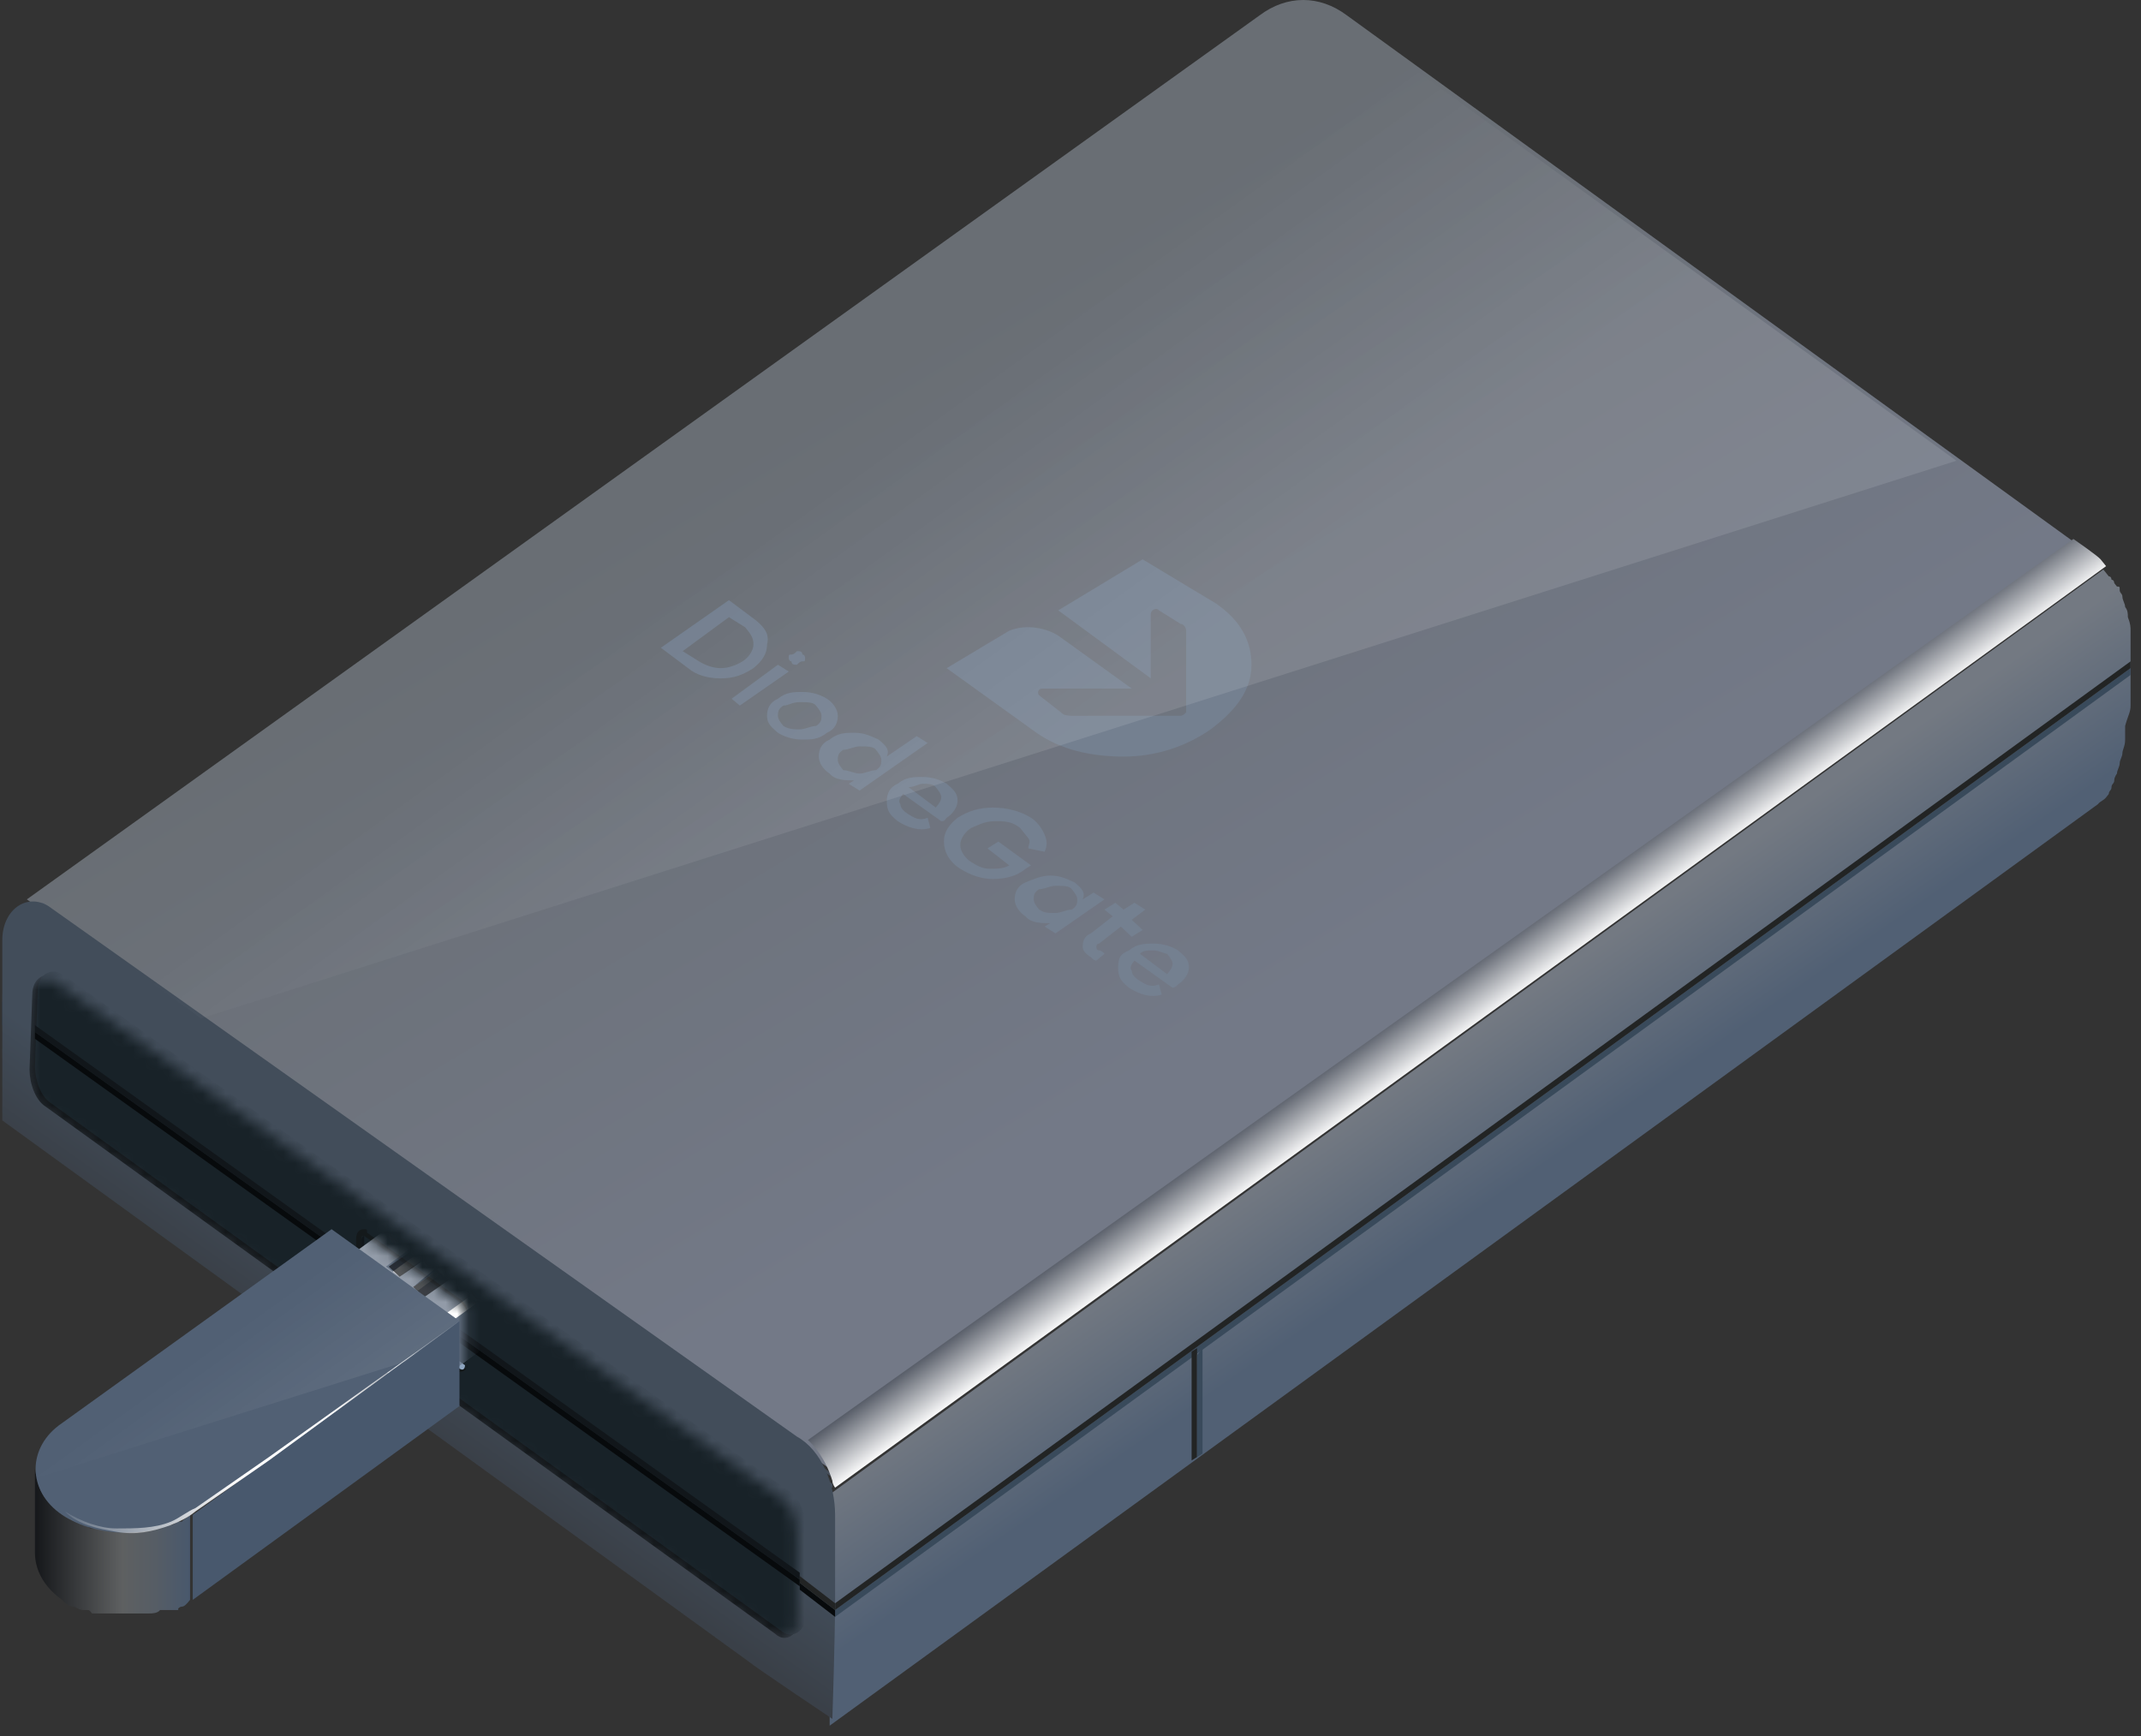 <svg width="185" height="150" viewBox="0 0 185 150" fill="none" xmlns="http://www.w3.org/2000/svg">
<rect x="0" y="0" width="185" height="150" fill="#333333" stroke="none"/>
<mask id="mask0_736_8495" style="mask-type:luminance" maskUnits="userSpaceOnUse" x="0" y="88" width="73" height="59">
<path d="M71.925 146.755C48.879 130.008 25.833 113.555 2.787 96.808C1.376 95.927 0.436 92.401 0.436 88.582L72.16 140.292C71.925 144.405 71.925 146.755 71.925 146.755Z" fill="white"/>
</mask>
<g mask="url(#mask0_736_8495)">
<path d="M0.201 90.639L71.926 142.348C71.926 146.168 71.926 148.812 71.926 148.812L68.634 146.461L65.106 144.111L61.579 141.761L58.051 139.41L54.524 136.766L50.997 134.122L47.469 131.477L43.942 128.833L40.414 126.189L36.887 123.545L33.359 120.9L29.832 118.256L26.304 115.612L22.777 112.968L19.25 110.323L15.722 107.679L12.195 105.329L8.667 102.978L5.14 100.628L1.847 98.278C1.377 97.984 0.201 94.458 0.201 90.639Z" fill="#516074"/>
</g>
<path d="M184.1 60.964C184.1 60.67 184.1 55.969 184.1 55.675C184.1 55.382 184.1 54.794 184.1 54.5C184.1 54.206 184.1 53.913 183.865 53.325C183.865 53.031 183.864 52.738 183.629 52.444C183.629 52.15 183.394 51.856 183.394 51.562C183.394 51.269 183.159 51.269 183.159 50.975C183.159 50.681 183.159 50.681 182.924 50.681L182.689 50.387C182.689 50.387 182.689 50.093 182.453 50.093C182.453 50.093 182.454 49.8 182.218 49.8C182.218 49.8 182.218 49.8 181.983 49.506C181.983 49.506 181.983 49.506 181.748 49.212L71.691 129.127C71.691 129.127 71.691 129.127 71.691 129.42V132.358C71.691 132.652 71.691 132.946 71.691 133.24C71.691 133.534 71.691 133.827 71.691 134.121C71.691 134.415 71.691 134.709 71.691 135.003C71.691 135.296 71.691 135.884 71.691 136.178C71.691 136.472 71.691 137.059 71.691 137.353C71.691 137.647 71.691 139.997 71.691 140.585V148.518V148.811V149.105L181.278 69.484C181.513 69.191 181.748 69.191 181.983 68.897L182.218 68.603C182.218 68.309 182.453 68.309 182.453 68.015C182.453 67.722 182.689 67.722 182.689 67.428C182.689 67.134 182.924 66.84 182.924 66.84C182.924 66.546 183.159 66.252 183.159 65.959C183.159 65.665 183.394 65.371 183.394 65.077C183.394 64.784 183.629 64.49 183.629 63.902C183.629 63.608 183.629 63.021 183.629 62.727C183.864 61.846 184.1 61.552 184.1 60.964Z" fill="url(#paint0_linear_736_8495)"/>
<path d="M71.926 138.235V140.292L0.201 88.582V86.525L71.926 138.235Z" fill="#516074"/>
<path d="M181.278 48.331L71.927 127.07L2.318 77.711L108.847 1.322C111.199 -0.441 114.021 -0.441 116.373 1.322L181.278 48.331Z" fill="url(#paint1_linear_736_8495)"/>
<mask id="mask1_736_8495" style="mask-type:luminance" maskUnits="userSpaceOnUse" x="0" y="78" width="72" height="61">
<path d="M71.928 127.364C71.928 128.833 71.928 133.534 71.928 138.235L0.203 86.525C0.203 81.824 1.614 78.005 3.495 78.005L71.928 127.364Z" fill="white"/>
</mask>
<g mask="url(#mask1_736_8495)">
<path d="M3.732 78.005L71.93 127.364V127.658L3.262 78.299C3.497 78.005 3.497 78.005 3.732 78.005Z" fill="#516074"/>
<path d="M2.789 78.299L71.927 128.246C71.927 128.246 71.927 128.246 71.927 128.539L2.789 78.299Z" fill="#516074"/>
<path d="M2.788 78.299L71.926 128.246C71.926 128.246 71.926 128.246 71.926 128.539L2.788 78.299Z" fill="#516074"/>
<path d="M2.555 78.299L71.928 128.246V128.539L2.555 78.299Z" fill="#516074"/>
<path d="M2.557 78.593L71.93 128.833V129.127L2.557 78.593C2.322 78.593 2.322 78.593 2.557 78.593Z" fill="#516074"/>
<path d="M2.319 78.593L71.928 128.833V129.127L2.319 78.593C2.319 78.887 2.084 78.887 2.319 78.593Z" fill="#516074"/>
<path d="M2.083 78.887L71.926 129.127C71.926 129.421 71.926 129.421 71.926 129.715L1.848 79.18C2.083 79.18 2.083 78.887 2.083 78.887Z" fill="#516074"/>
<path d="M1.848 79.18L71.927 129.714C71.927 130.008 71.927 130.302 71.927 130.302L1.613 79.474C1.613 79.474 1.848 79.474 1.848 79.18Z" fill="#516074"/>
<path d="M1.615 79.768L71.929 130.596C71.929 130.889 71.929 131.477 71.929 131.771L1.145 80.649C1.38 80.355 1.38 80.061 1.615 79.768Z" fill="#516074"/>
<path d="M1.142 80.648L71.927 131.77C71.927 132.358 71.927 133.239 71.927 134.121L0.672 82.705C0.907 81.824 0.907 81.236 1.142 80.648Z" fill="#516074"/>
<path d="M0.673 82.412L71.928 133.828C71.928 135.297 71.928 136.766 71.928 138.235L0.203 86.525C0.203 85.056 0.438 83.587 0.673 82.412Z" fill="#516074"/>
</g>
<path d="M181.982 48.919C181.982 48.919 181.747 48.625 181.511 48.331C181.276 48.037 179.16 46.568 179.16 46.568L69.809 124.426C69.809 124.426 71.219 125.602 71.925 127.952C71.925 128.246 72.16 128.54 72.16 128.54L181.982 48.919Z" fill="url(#paint2_linear_736_8495)"/>
<path d="M184.098 57.732L72.16 139.116V139.703L184.098 58.32V57.145V57.732Z" fill="#394A5B"/>
<path d="M184.098 57.145L72.16 138.528V139.116L184.098 57.732V57.145Z" fill="#222424"/>
<path d="M71.924 138.234V140.291L0.199 88.581V86.524L71.924 138.234Z" fill="#182228"/>
<path d="M68.867 124.133L4.197 78.299C2.316 77.124 0.199 78.593 0.199 81.237V96.809L64.634 143.524C65.34 144.111 71.924 148.518 71.924 148.518C71.924 148.518 72.159 141.467 72.159 138.235V130.89C72.159 128.246 70.984 125.308 68.867 124.133Z" fill="url(#paint3_linear_736_8495)"/>
<mask id="mask2_736_8495" style="mask-type:luminance" maskUnits="userSpaceOnUse" x="2" y="84" width="67" height="58">
<path d="M66.753 141.466L3.729 95.927C2.789 95.339 2.318 93.87 2.318 92.695L2.553 86.231C2.553 84.762 3.729 84.175 4.67 84.762L67.459 129.42C68.399 130.008 68.87 131.183 68.87 132.652V139.997C69.105 141.173 67.694 142.054 66.753 141.466Z" fill="white"/>
</mask>
<g mask="url(#mask2_736_8495)">
<path d="M66.988 141.172L3.964 95.633C3.023 95.045 2.553 93.576 2.553 92.401L2.788 85.937C2.788 84.468 3.964 83.881 4.904 84.468L67.693 129.126C68.634 129.714 69.104 130.889 69.104 132.358V139.703C69.104 141.172 67.928 142.054 66.988 141.172Z" fill="#13171A"/>
<path d="M67.456 140.879L4.432 95.339C3.492 94.751 3.021 93.282 3.021 92.107L3.257 85.643C3.257 84.174 4.432 83.587 5.373 84.174L68.162 128.833C69.103 129.42 69.573 130.595 69.573 132.064V139.41C69.808 140.879 68.397 141.76 67.456 140.879Z" fill="#182228"/>
</g>
<path d="M69.103 136.766V137.353L72.161 139.704V139.116L69.103 136.766Z" fill="#070A0C"/>
<path d="M72.161 139.116V138.528L69.103 136.178V136.765L72.161 139.116Z" fill="#222424"/>
<path d="M3.02 89.17V89.757L69.1 137.06V136.472L3.02 89.17Z" fill="#070A0C"/>
<path d="M3.02 89.169L69.1 136.471V135.884L3.02 88.581V89.169Z" fill="#11161A"/>
<path d="M31.477 106.798L39.943 112.674C40.178 112.967 40.413 113.261 40.413 113.555V117.962C40.413 118.256 40.178 118.256 40.178 118.256C40.178 118.256 40.178 118.256 39.943 118.256L31.712 112.38C31.477 112.086 31.242 111.792 31.242 111.498V107.091C31.242 106.798 31.242 106.798 31.477 106.798ZM31.477 106.21C31.007 106.21 30.771 106.504 30.771 107.091V111.498C30.771 112.086 31.007 112.38 31.242 112.674L39.473 118.55H39.708C40.178 118.55 40.413 118.256 40.413 117.668V113.555C40.413 112.967 40.178 112.674 39.943 112.38L31.712 106.504C31.712 106.21 31.712 106.21 31.477 106.21Z" fill="#14191B"/>
<path d="M32.416 112.38L31.711 111.792C31.475 111.499 31.475 111.499 31.475 111.205V106.798C31.24 106.798 31.24 107.092 31.24 107.092V111.499C31.24 112.086 31.24 112.086 31.711 112.38L32.181 112.674C32.181 112.674 32.416 112.674 32.416 112.38Z" fill="#11161A"/>
<path d="M40.179 117.962L31.478 111.792C31.478 111.792 31.478 111.792 31.243 111.792C31.008 111.792 31.243 112.086 31.243 112.086L39.709 118.256C40.179 118.55 40.179 117.962 40.179 117.962Z" fill="#8EA5C0"/>
<path d="M103.435 125.894L102.965 126.188V116.786L103.435 116.492V125.894Z" fill="#222424"/>
<path d="M103.908 125.6L103.438 125.894V117.08L103.908 116.492V125.6Z" fill="#394A5B"/>
<path d="M81.33 70.953L78.038 68.603C77.803 68.897 77.568 69.19 77.803 69.484C77.803 69.778 78.038 70.072 78.508 70.366C78.979 70.659 79.449 70.953 80.154 70.659L80.39 71.541C79.449 71.835 78.508 71.541 77.568 70.953C76.862 70.366 76.627 70.072 76.627 69.19C76.627 68.603 76.862 68.015 77.568 67.721C78.273 67.134 78.979 67.134 79.684 67.134C80.625 67.134 81.33 67.427 81.801 67.721C82.506 68.309 82.741 68.603 82.741 69.19C82.741 69.778 82.271 70.366 81.801 70.659C81.565 70.953 81.565 70.953 81.33 70.953ZM78.508 68.015L80.86 69.778C81.095 69.484 81.33 69.19 81.33 68.897C81.33 68.603 81.095 68.309 80.86 68.015C80.625 67.721 80.154 67.721 79.684 67.721C79.449 67.721 78.979 68.015 78.508 68.015Z" fill="#748090"/>
<path d="M89.09 70.66C89.56 70.954 90.03 71.541 90.265 72.129C90.501 72.716 90.501 73.01 90.265 73.598L88.855 73.304C88.855 73.01 89.09 72.716 88.855 72.422C88.619 72.129 88.384 71.835 88.149 71.541C87.444 70.954 86.738 70.954 86.032 70.954C85.092 70.954 84.622 71.247 83.916 71.541C83.446 71.835 82.975 72.423 82.975 73.01C82.975 73.598 83.446 74.185 83.916 74.479C84.386 74.773 84.857 75.067 85.562 75.067C86.032 75.067 86.738 75.067 87.208 74.773L85.327 73.304L86.268 72.716L89.09 74.773L88.619 75.067C87.914 75.654 86.973 75.948 85.797 75.948C84.857 75.948 83.916 75.654 82.975 75.067C82.035 74.479 81.564 73.598 81.564 72.716C81.564 71.835 82.035 71.247 82.74 70.66C83.681 70.072 84.622 69.778 85.797 69.778C86.973 69.778 88.149 70.072 89.09 70.66Z" fill="#748090"/>
<path d="M105.08 52.15C107.197 53.619 108.137 55.381 108.137 57.438C108.137 59.495 106.961 61.258 104.61 63.02C102.493 64.489 99.906 65.371 97.085 65.371C94.263 65.371 91.676 64.783 89.559 63.314L81.799 57.732L87.208 54.5C88.618 53.912 90.5 54.206 91.676 55.088L97.79 59.495H90.03C89.794 59.495 89.559 59.788 89.794 60.082L91.676 61.551C91.911 61.845 92.381 61.845 92.616 61.845H102.023C102.258 61.845 102.493 61.551 102.493 61.551V54.5C102.493 54.206 102.258 53.912 102.023 53.912L100.142 52.737C99.906 52.443 99.436 52.737 99.436 53.031V58.613L91.441 52.737L98.731 48.33L105.08 52.15Z" fill="#748090"/>
<path d="M68.391 57.144C68.156 57.144 68.156 56.85 68.156 56.85C68.156 56.556 68.156 56.556 68.391 56.556C68.626 56.556 68.862 56.263 68.862 56.263C69.097 56.263 69.332 56.263 69.332 56.556C69.567 56.556 69.567 56.85 69.567 56.85C69.567 57.144 69.567 57.144 69.332 57.144C69.097 57.144 68.862 57.438 68.862 57.438C68.626 57.438 68.391 57.438 68.391 57.144Z" fill="#748090"/>
<path d="M66.279 55.675C66.279 56.556 65.808 57.144 65.103 57.731C64.162 58.319 63.457 58.613 62.281 58.613C61.105 58.613 60.165 58.319 59.459 57.731L57.107 55.969L62.986 51.855L65.338 53.618C66.044 54.206 66.514 54.794 66.279 55.675ZM62.281 57.731C62.986 57.731 63.692 57.438 64.162 57.144C64.633 56.85 65.103 56.263 65.103 55.675C65.103 55.087 64.868 54.794 64.397 54.206L62.986 53.325L58.989 56.263L60.4 57.144C60.87 57.438 61.576 57.731 62.281 57.731Z" fill="#748090"/>
<path d="M63.221 60.376L67.219 57.438L68.159 58.025L63.926 60.963L63.221 60.376Z" fill="#748090"/>
<path d="M79.214 63.608L80.155 64.196L74.275 68.309L73.335 67.722L73.805 67.428C73.1 67.428 72.159 67.428 71.689 66.84C71.218 66.546 70.748 65.959 70.748 65.371C70.748 64.784 70.983 64.196 71.689 63.902C72.394 63.315 73.1 63.315 73.805 63.315C74.746 63.315 75.216 63.608 75.922 63.902C76.627 64.49 76.862 64.784 76.627 65.371L79.214 63.608ZM74.275 66.84C74.746 66.84 75.216 66.546 75.687 66.546C76.157 66.252 76.157 65.959 76.157 65.665C76.157 65.371 75.922 65.077 75.687 64.784C75.451 64.49 74.981 64.49 74.275 64.49C73.805 64.49 73.335 64.784 72.865 64.784C72.394 65.077 72.394 65.371 72.394 65.665C72.394 65.959 72.629 66.252 72.865 66.546C73.335 66.546 73.805 66.84 74.275 66.84Z" fill="#748090"/>
<path d="M72.394 61.846C72.394 62.433 72.158 63.021 71.453 63.315C70.747 63.902 70.042 63.902 69.336 63.902C68.396 63.902 67.69 63.608 67.22 63.315C66.514 62.727 66.279 62.433 66.279 61.846C66.279 61.258 66.514 60.67 67.22 60.377C67.925 59.789 68.631 59.789 69.336 59.789C70.277 59.789 70.983 60.083 71.453 60.377C71.923 60.67 72.394 61.258 72.394 61.846ZM69.101 63.021C69.572 63.021 70.042 62.727 70.512 62.727C70.983 62.433 70.983 62.139 70.983 61.846C70.983 61.552 70.747 61.258 70.512 60.964C70.277 60.67 69.807 60.67 69.101 60.67C68.396 60.67 68.16 60.964 67.69 60.964C67.22 61.258 67.22 61.552 67.22 61.846C67.22 62.139 67.455 62.433 67.69 62.727C68.16 63.021 68.631 63.021 69.101 63.021Z" fill="#748090"/>
<path d="M101.32 85.35L98.028 82.999C97.793 83.293 97.558 83.587 97.793 83.881C97.793 84.174 98.028 84.468 98.499 84.762C98.969 85.056 99.439 85.35 100.145 85.056L100.38 85.937C99.439 86.231 98.499 85.937 97.558 85.35C96.852 84.762 96.617 84.468 96.617 83.587C96.617 82.705 96.852 82.412 97.558 82.118C98.263 81.53 98.969 81.53 99.674 81.53C100.615 81.53 101.32 81.824 101.791 82.118C102.496 82.705 102.732 82.999 102.732 83.587C102.732 84.174 102.261 84.762 101.791 85.056C101.556 85.35 101.32 85.35 101.32 85.35ZM99.674 82.118C99.204 82.118 98.734 82.118 98.499 82.412L100.85 84.174C101.085 83.881 101.32 83.587 101.32 83.293C101.32 82.999 101.085 82.706 100.85 82.412C100.615 82.412 100.145 82.118 99.674 82.118Z" fill="#748090"/>
<path d="M94.496 77.122L95.436 77.71L91.203 80.648L90.263 80.06L90.733 79.767C90.027 79.767 89.087 79.766 88.617 79.179C88.146 78.885 87.676 78.297 87.676 77.71C87.676 77.122 87.911 76.535 88.617 76.241C89.322 75.947 90.027 75.653 90.733 75.653C91.674 75.653 92.144 75.947 92.849 76.241C93.555 76.829 93.79 77.122 93.555 77.71L94.496 77.122ZM91.203 78.885C91.674 78.885 92.144 78.591 92.614 78.591C93.085 78.298 93.085 78.004 93.085 77.71C93.085 77.416 92.849 77.122 92.614 76.829C92.379 76.535 91.909 76.535 91.203 76.535C90.733 76.535 90.263 76.829 89.792 76.829C89.322 77.122 89.322 77.416 89.322 77.71C89.322 78.004 89.557 78.298 89.792 78.591C90.263 78.885 90.498 78.885 91.203 78.885Z" fill="#748090"/>
<path d="M98.965 78.592L97.79 79.473L98.73 80.354L97.79 80.942L96.849 80.061L94.968 81.53C94.732 81.53 94.733 81.823 94.733 81.823C94.733 81.823 94.732 82.117 94.968 82.117C95.203 82.117 95.438 82.411 95.438 82.411L94.733 82.999C94.497 82.999 94.262 82.705 94.262 82.705C93.792 82.411 93.557 82.117 93.557 81.823C93.557 81.53 93.557 80.942 94.262 80.648L96.143 79.179L95.438 78.592L96.379 78.004L97.084 78.592L98.025 78.004L98.965 78.592Z" fill="#748090"/>
<path d="M116.136 1.616C113.784 -0.147 110.962 -0.147 108.61 1.616L3.492 78.005L17.367 87.994L169.047 39.811L116.136 1.616Z" fill="url(#paint4_linear_736_8495)"/>
<path d="M3.725 128.538C4.195 129.419 4.9 130.007 5.606 130.594C6.311 131.182 7.017 131.476 7.958 131.77C9.604 132.357 11.25 132.357 12.896 132.063C13.837 131.77 14.542 131.77 15.248 131.182C15.953 130.888 16.659 130.301 17.599 129.713L22.067 126.481L39.94 113.848L22.303 126.481L17.834 129.713L16.659 130.594C16.188 130.888 15.953 131.182 15.483 131.182C14.777 131.476 13.837 131.77 12.896 132.063C11.25 132.357 9.369 132.357 7.722 131.77C6.076 131.476 4.43 130.594 3.725 128.538Z" fill="url(#paint5_linear_736_8495)"/>
<mask id="mask3_736_8495" style="mask-type:luminance" maskUnits="userSpaceOnUse" x="20" y="104" width="21" height="24">
<path d="M40.171 119.723L29.588 127.656L20.652 111.203L28.883 104.739L40.171 112.966V119.723Z" fill="white"/>
</mask>
<g mask="url(#mask3_736_8495)">
<path d="M28.178 114.729L36.173 120.605L44.169 114.729L36.173 108.853L28.178 114.729Z" fill="#939CA9"/>
<path d="M28.412 114.728L36.643 108.852V104.151L28.412 110.027V114.728Z" fill="#677486"/>
<path d="M35.701 119.429L44.167 113.259V112.378L35.701 118.548V119.429Z" fill="#BFC5CC"/>
<path d="M28.885 114.434V113.553L35.705 118.547V119.429L28.885 114.434Z" fill="#EFF0F2"/>
<path d="M35.705 118.548L28.885 113.554L37.351 107.384L44.17 112.378L35.705 118.548Z" fill="#D3D7DC"/>
<path d="M30.764 113.553L31.704 114.141L39.23 108.558L38.289 107.971L30.764 113.553ZM32.175 114.434L33.115 115.022L40.641 109.44L39.7 108.852L32.175 114.434ZM33.586 115.61L34.526 116.197L42.051 110.615L41.111 110.027L33.586 115.61ZM34.997 116.491L35.937 117.079L43.463 111.496L42.522 110.909L34.997 116.491Z" fill="#939CA9"/>
<path d="M36.173 104.151L28.178 110.027L36.173 115.904L44.169 110.027L36.173 104.151ZM35.703 107.677L36.879 108.558L34.527 110.321L33.351 109.44L35.703 107.677ZM38.055 109.44L39.23 110.321L36.879 112.084L35.703 111.203L38.055 109.44Z" fill="#939CA9"/>
<path d="M36.174 120.605V115.61L44.169 109.734V114.729L36.174 120.605Z" fill="#677486"/>
<path d="M33.588 109.44L35.704 107.677V107.971L33.588 109.44Z" fill="#516074"/>
<path d="M28.178 109.734V114.729L36.173 120.605V115.61L28.178 109.734ZM28.413 110.028L36.173 115.61V120.311L28.413 114.729V110.028Z" fill="#E9EBED"/>
<path d="M35.701 111.203L37.818 109.44V109.734L35.701 111.203Z" fill="#516074"/>
<path opacity="0.6" d="M35.701 111.203L37.818 109.734L38.758 110.616L36.642 112.085L35.701 111.203Z" fill="black"/>
<path opacity="0.6" d="M33.588 109.44L35.704 107.971L36.645 108.852L34.529 110.321L33.588 109.44Z" fill="black"/>
<path d="M44.096 109.492L36.15 115.216L36.503 115.979L44.448 110.256L44.096 109.492Z" fill="white"/>
</g>
<path d="M39.702 114.142V121.487L16.656 138.233V130.888L39.702 114.142Z" fill="#48586D"/>
<path d="M15.714 138.821C15.95 138.821 16.185 138.528 16.42 138.234V130.889C16.185 131.182 15.95 131.182 15.714 131.476H15.479C15.244 131.476 15.009 131.77 14.774 131.77H14.539C14.303 131.77 14.303 131.77 14.068 131.77H13.833C13.598 131.77 13.598 131.77 13.363 131.77H13.128C12.893 131.77 12.657 131.77 12.187 132.064H11.952C11.717 132.064 11.717 132.064 11.482 132.064H11.246C11.011 132.064 11.011 132.064 10.776 132.064C10.541 132.064 10.541 132.064 10.306 132.064C10.07 132.064 10.071 132.064 9.835 132.064C9.6 132.064 9.6 132.064 9.365 132.064C9.13 132.064 9.13 132.064 8.895 132.064H8.66C8.424 132.064 8.424 132.064 8.189 132.064H7.954C7.719 132.064 7.719 132.064 7.484 131.77H7.249C7.013 131.77 6.778 131.476 6.308 131.476C5.838 131.182 5.602 131.182 5.367 130.889C4.191 130.007 3.486 129.126 3.251 127.951C3.251 127.657 3.016 127.363 3.016 126.775V134.12C3.016 135.59 3.721 137.059 5.367 138.234C5.602 138.528 6.073 138.821 6.308 138.821C6.543 138.821 6.778 139.115 7.249 139.115H7.484C7.719 139.115 7.719 139.115 7.954 139.409C7.954 139.409 7.954 139.409 8.189 139.409H8.424C8.66 139.409 8.66 139.409 8.895 139.409C8.895 139.409 8.895 139.409 9.13 139.409H9.365C9.6 139.409 9.6 139.409 9.835 139.409H10.07C10.07 139.409 10.07 139.409 10.306 139.409C10.541 139.409 10.541 139.409 10.776 139.409H11.011C11.011 139.409 11.011 139.409 11.246 139.409C11.482 139.409 11.482 139.409 11.717 139.409H11.952C11.952 139.409 11.952 139.409 12.187 139.409C12.422 139.409 12.422 139.409 12.657 139.409H12.893C13.128 139.409 13.598 139.409 13.833 139.115H14.068C14.303 139.115 14.303 139.115 14.539 139.115H14.774C15.009 139.115 15.009 139.115 15.244 139.115C15.244 139.115 15.244 139.115 15.479 139.115C15.244 139.115 15.479 138.821 15.714 138.821Z" fill="url(#paint6_linear_736_8495)"/>
<path d="M39.703 114.142L16.422 130.889C13.365 132.945 8.426 132.945 5.369 130.889C2.312 128.832 2.312 125.012 5.369 122.956L28.65 106.209L39.703 114.142Z" fill="#516074"/>
<path d="M39.703 114.142L28.651 106.209L5.37 122.956C3.723 124.131 3.018 125.894 3.253 127.657L35 117.667L39.703 114.142Z" fill="url(#paint7_linear_736_8495)"/>
<path d="M39.702 114.142L23.241 126.187L19.008 129.126L16.892 130.595C16.186 131.182 15.48 131.476 14.775 131.77C13.129 132.357 11.718 132.651 10.072 132.357C8.426 132.064 6.779 131.77 5.604 130.595C7.014 131.476 8.661 132.064 10.072 132.064C11.718 132.064 13.364 132.064 14.775 131.476C15.48 131.182 16.186 130.595 16.892 130.301L19.008 128.832L23.241 125.894L39.702 114.142Z" fill="url(#paint8_linear_736_8495)"/>
<defs>
<linearGradient id="paint0_linear_736_8495" x1="123.783" y1="91.479" x2="131.185" y2="102.199" gradientUnits="userSpaceOnUse">
<stop offset="0.005" stop-color="#737982"/>
<stop offset="1" stop-color="#516074"/>
</linearGradient>
<linearGradient id="paint1_linear_736_8495" x1="102.638" y1="91.365" x2="69.177" y2="35.567" gradientUnits="userSpaceOnUse">
<stop stop-color="#737987"/>
<stop offset="1" stop-color="#696E74"/>
</linearGradient>
<linearGradient id="paint2_linear_736_8495" x1="123.957" y1="82.853" x2="128.01" y2="88.471" gradientUnits="userSpaceOnUse">
<stop stop-color="#101828"/>
<stop offset="1" stop-color="white"/>
</linearGradient>
<linearGradient id="paint3_linear_736_8495" x1="36.865" y1="113.014" x2="31.979" y2="119.933" gradientUnits="userSpaceOnUse">
<stop stop-color="#424D5A"/>
<stop offset="1" stop-color="#3A4048"/>
</linearGradient>
<linearGradient id="paint4_linear_736_8495" x1="89.351" y1="65.204" x2="64.194" y2="30.327" gradientUnits="userSpaceOnUse">
<stop stop-color="white" stop-opacity="0.1"/>
<stop offset="0.673" stop-color="white" stop-opacity="0"/>
</linearGradient>
<linearGradient id="paint5_linear_736_8495" x1="3.541" y1="123.467" x2="39.816" y2="123.467" gradientUnits="userSpaceOnUse">
<stop stop-color="white" stop-opacity="0.1"/>
<stop offset="0.441" stop-color="white"/>
<stop offset="0.67" stop-color="white"/>
<stop offset="1" stop-color="white" stop-opacity="0.2"/>
</linearGradient>
<linearGradient id="paint6_linear_736_8495" x1="16.56" y1="133.41" x2="3.24" y2="133.41" gradientUnits="userSpaceOnUse">
<stop stop-color="#48586D"/>
<stop offset="0.237" stop-color="#565D65"/>
<stop offset="0.451" stop-color="#5E6061"/>
<stop offset="1" stop-color="#17191C"/>
</linearGradient>
<linearGradient id="paint7_linear_736_8495" x1="25.235" y1="128.807" x2="12.935" y2="111.754" gradientUnits="userSpaceOnUse">
<stop stop-color="white" stop-opacity="0.1"/>
<stop offset="0.673" stop-color="white" stop-opacity="0"/>
</linearGradient>
<linearGradient id="paint8_linear_736_8495" x1="5.512" y1="123.361" x2="39.813" y2="123.361" gradientUnits="userSpaceOnUse">
<stop stop-color="white" stop-opacity="0.1"/>
<stop offset="0.441" stop-color="white"/>
<stop offset="0.67" stop-color="white"/>
<stop offset="1" stop-color="white" stop-opacity="0.2"/>
</linearGradient>
</defs>
</svg>
